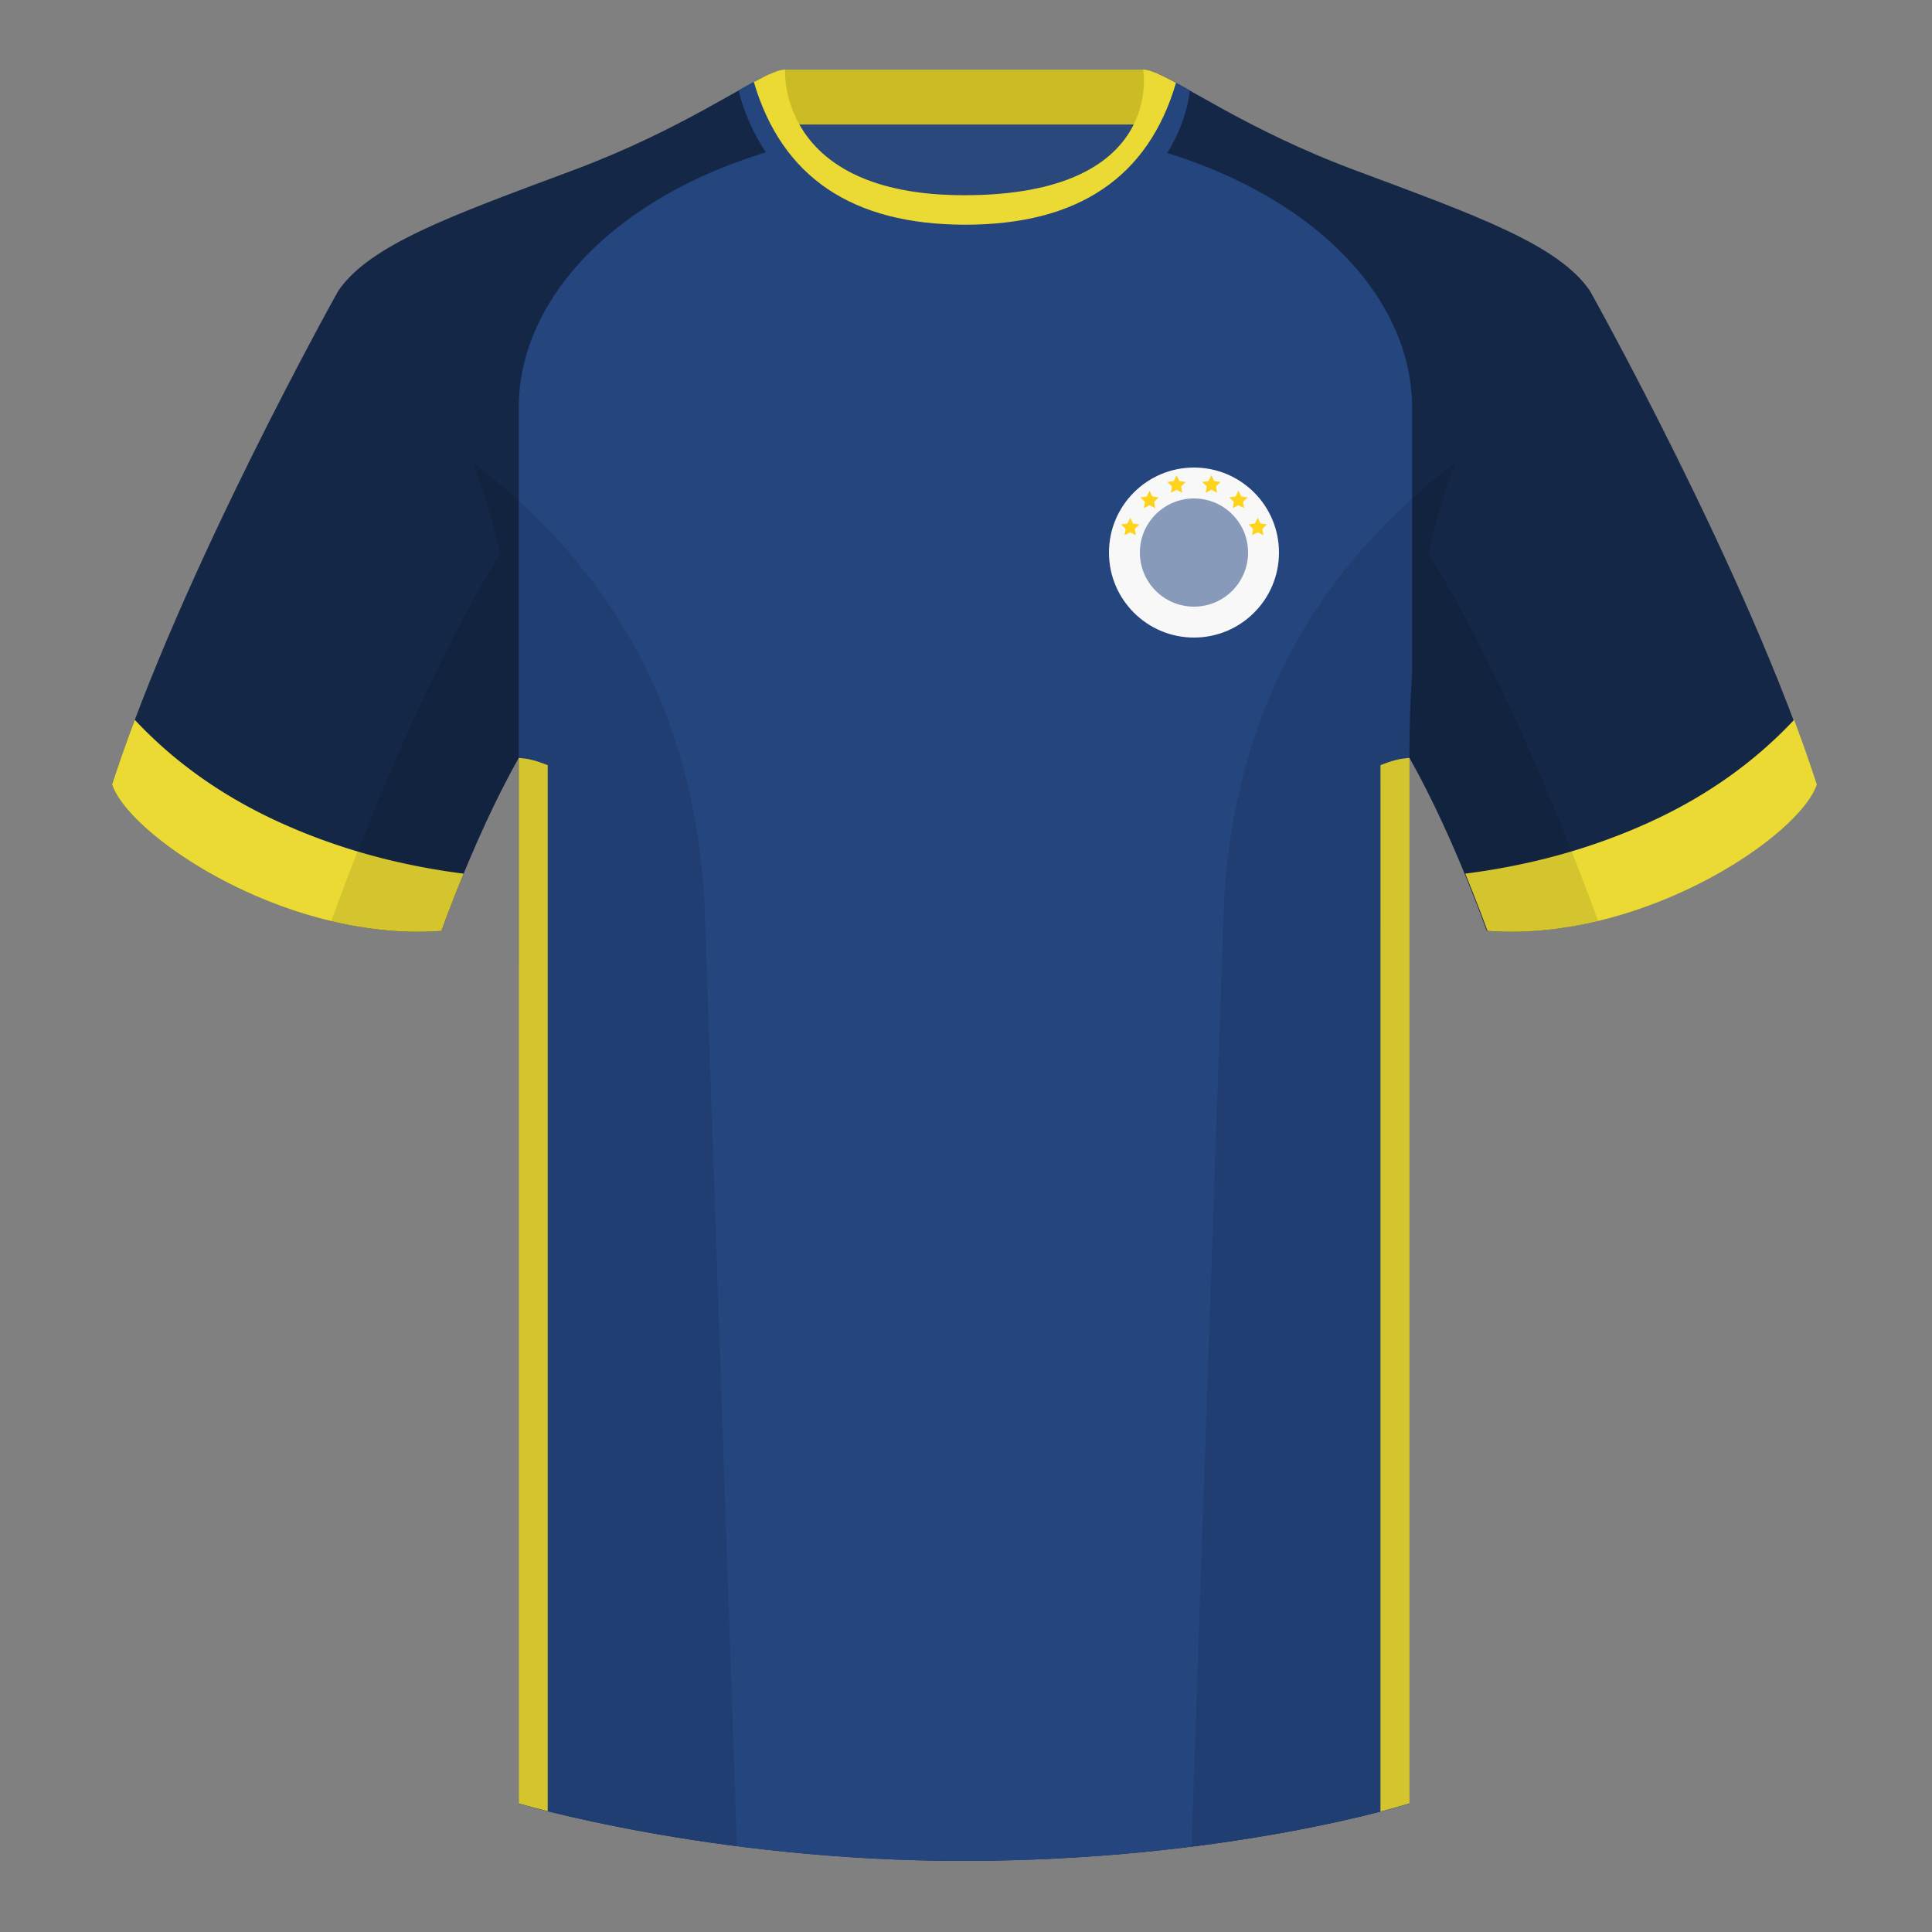 <?xml version="1.0" encoding="UTF-8"?><svg width="500" height="500" viewBox="0 0 500 500" xmlns="http://www.w3.org/2000/svg"><rect x="0" y="0" width="500" height="500" fill="#808080" stroke="none"/><g fill="none" fill-rule="evenodd"><path d="M0 0h500v500H0z"/><path fill="#2A487C" d="M203.003 109.223h93.643V21.928h-93.643z"/><path fill="#CBBC26" d="M202.864 32.228h93.458v-14.2h-93.458z"/><path d="M87.548 75.258S46.785 148.058 29 203.029c4.445 13.376 45.208 40.86 85.232 37.886 13.34-36.4 24.46-52 24.46-52s2.963-95.085-51.144-113.655M411.473 75.258s40.762 72.8 58.547 127.77c-4.445 13.376-45.208 40.86-85.232 37.886-13.34-36.4-24.46-52-24.46-52s-2.963-95.085 51.145-113.655" fill="#142747"/><path d="M249.511 57.703c-50.082 0-47.798-39.47-48.742-39.14-7.516 2.618-24.133 14.936-52.439 25.495-31.873 11.885-52.626 19.315-60.782 31.2 11.114 8.915 46.694 28.97 46.694 120.345v271.14s49.658 14.855 114.885 14.855c68.929 0 115.648-14.855 115.648-14.855v-271.14c0-91.375 35.58-111.43 46.7-120.345-8.157-11.885-28.91-19.315-60.783-31.2-28.36-10.577-44.982-22.92-52.478-25.511-.927-.318 4.177 39.156-48.703 39.156z" fill="#142747"/><path d="M249.509 50.495c23.73 0 35.462-6.712 41.199-14.034l3.191.839c45.286 11.339 71.551 39.427 71.551 68.16v68.857c-.455 6.628-.7 13.712-.7 21.286v271.142s-43.162 13.71-107.735 14.788c-2.595.042-5.225.065-7.888.065-64.901 0-114.388-14.707-114.881-14.854l.004-361.284c0-28.451 25.751-56.27 70.222-67.817l5.219-1.327c6.037 7.379 17.622 14.179 39.818 14.179z" fill="#24457D"/><path d="M364.783 196.15v270.564s-2.615.832-7.52 2.102V198.029c1.66-.659 3.102-1.134 4.324-1.427.79-.19 1.855-.34 3.196-.451zM141.75 468.72c-4.86-1.215-7.5-2.005-7.5-2.005V196.154c1.332.111 2.39.26 3.175.449 1.222.293 2.664.768 4.325 1.427v270.69zM72.297 212.789c14.658 6.687 30.553 11.123 47.686 13.31a406.388 406.388 0 00-5.75 14.815c-40.025 2.975-80.788-24.51-85.233-37.885 1.757-5.432 3.739-11.038 5.884-16.73 10.268 10.965 22.74 19.795 37.413 26.49zM426.889 212.789c14.674-6.695 27.145-15.525 37.414-26.49 2.145 5.692 4.126 11.298 5.884 16.73-4.445 13.375-45.208 40.86-85.233 37.885a406.388 406.388 0 00-5.75-14.816c17.132-2.186 33.027-6.622 47.685-13.31z" fill="#EBDA34"/><path d="M307.852 23.345c-3.236-1.816-5.902-3.276-8.02-4.208-1.661-.73 1.958 36.176-50.259 36.176-48.52 0-49.588-36.612-52.045-35.397-1.802.89-3.918 2.058-6.357 3.429 0 0 7.368 40.38 58.402 40.38 51.479 0 58.279-35.895 58.279-40.38z" fill="#24457D"/><path d="M195.09 21.208c3.69-1.982 6.365-3.182 8.086-3.182 0 0-2.185 32.496 46.336 32.496 52.216 0 46.335-32.495 46.335-32.495 1.785 0 4.597 1.29 8.504 3.405-7.174 24.48-25.349 36.72-54.523 36.72-29.263 0-47.51-12.314-54.738-36.944z" fill="#EBDA34"/><path d="M413.584 238.323c-9.287 2.238-19.064 3.316-28.798 2.592-8.197-22.369-15.557-36.883-20.012-44.748v270.577s-21.102 6.71-55.867 11.11l-.544-.059c1.881-54.795 5.722-166.47 8.277-240.705 2.055-59.755 31.084-95.29 60.099-117.44-2.676 6.78-5.072 14.606-7 23.667 7.354 11.852 24.436 42.069 43.831 94.964l.014.042zM190.717 477.795c-34.248-4.401-56.477-11.05-56.477-11.05V196.171c-4.456 7.867-11.813 22.38-20.01 44.743-9.632.716-19.308-.332-28.51-2.523.005-.033.012-.065.02-.097 19.377-52.848 36.305-83.066 43.61-94.944-1.93-9.075-4.328-16.912-7.007-23.701 29.015 22.15 58.044 57.685 60.1 117.44 2.554 74.235 6.395 185.91 8.276 240.705h-.002z" fill-opacity=".1" fill="#000"/><circle fill="#F8F8F8" cx="309" cy="143" r="22"/><circle fill-opacity=".541" fill="#294A86" cx="309" cy="143" r="14"/><path fill="#FED31B" d="M304.5 126.75l-1.47.773.281-1.637-1.189-1.159 1.643-.238.735-1.489.735 1.489 1.643.238-1.19 1.16.281 1.636zM313.5 126.75l-1.47.773.281-1.637-1.189-1.159 1.643-.238.735-1.489.735 1.489 1.643.238-1.19 1.16.281 1.636zM297.5 130.75l-1.47.773.281-1.637-1.189-1.159 1.643-.238.735-1.489.735 1.489 1.643.238-1.19 1.16.281 1.636zM320.5 130.75l-1.47.773.281-1.637-1.189-1.159 1.643-.238.735-1.489.735 1.489 1.643.238-1.19 1.16.281 1.636zM292.5 137.75l-1.47.773.281-1.637-1.189-1.159 1.643-.238.735-1.489.735 1.489 1.643.238-1.19 1.16.281 1.636zM325.5 137.75l-1.47.773.281-1.637-1.189-1.159 1.643-.238.735-1.489.735 1.489 1.643.238-1.19 1.16.281 1.636z"/></g></svg>